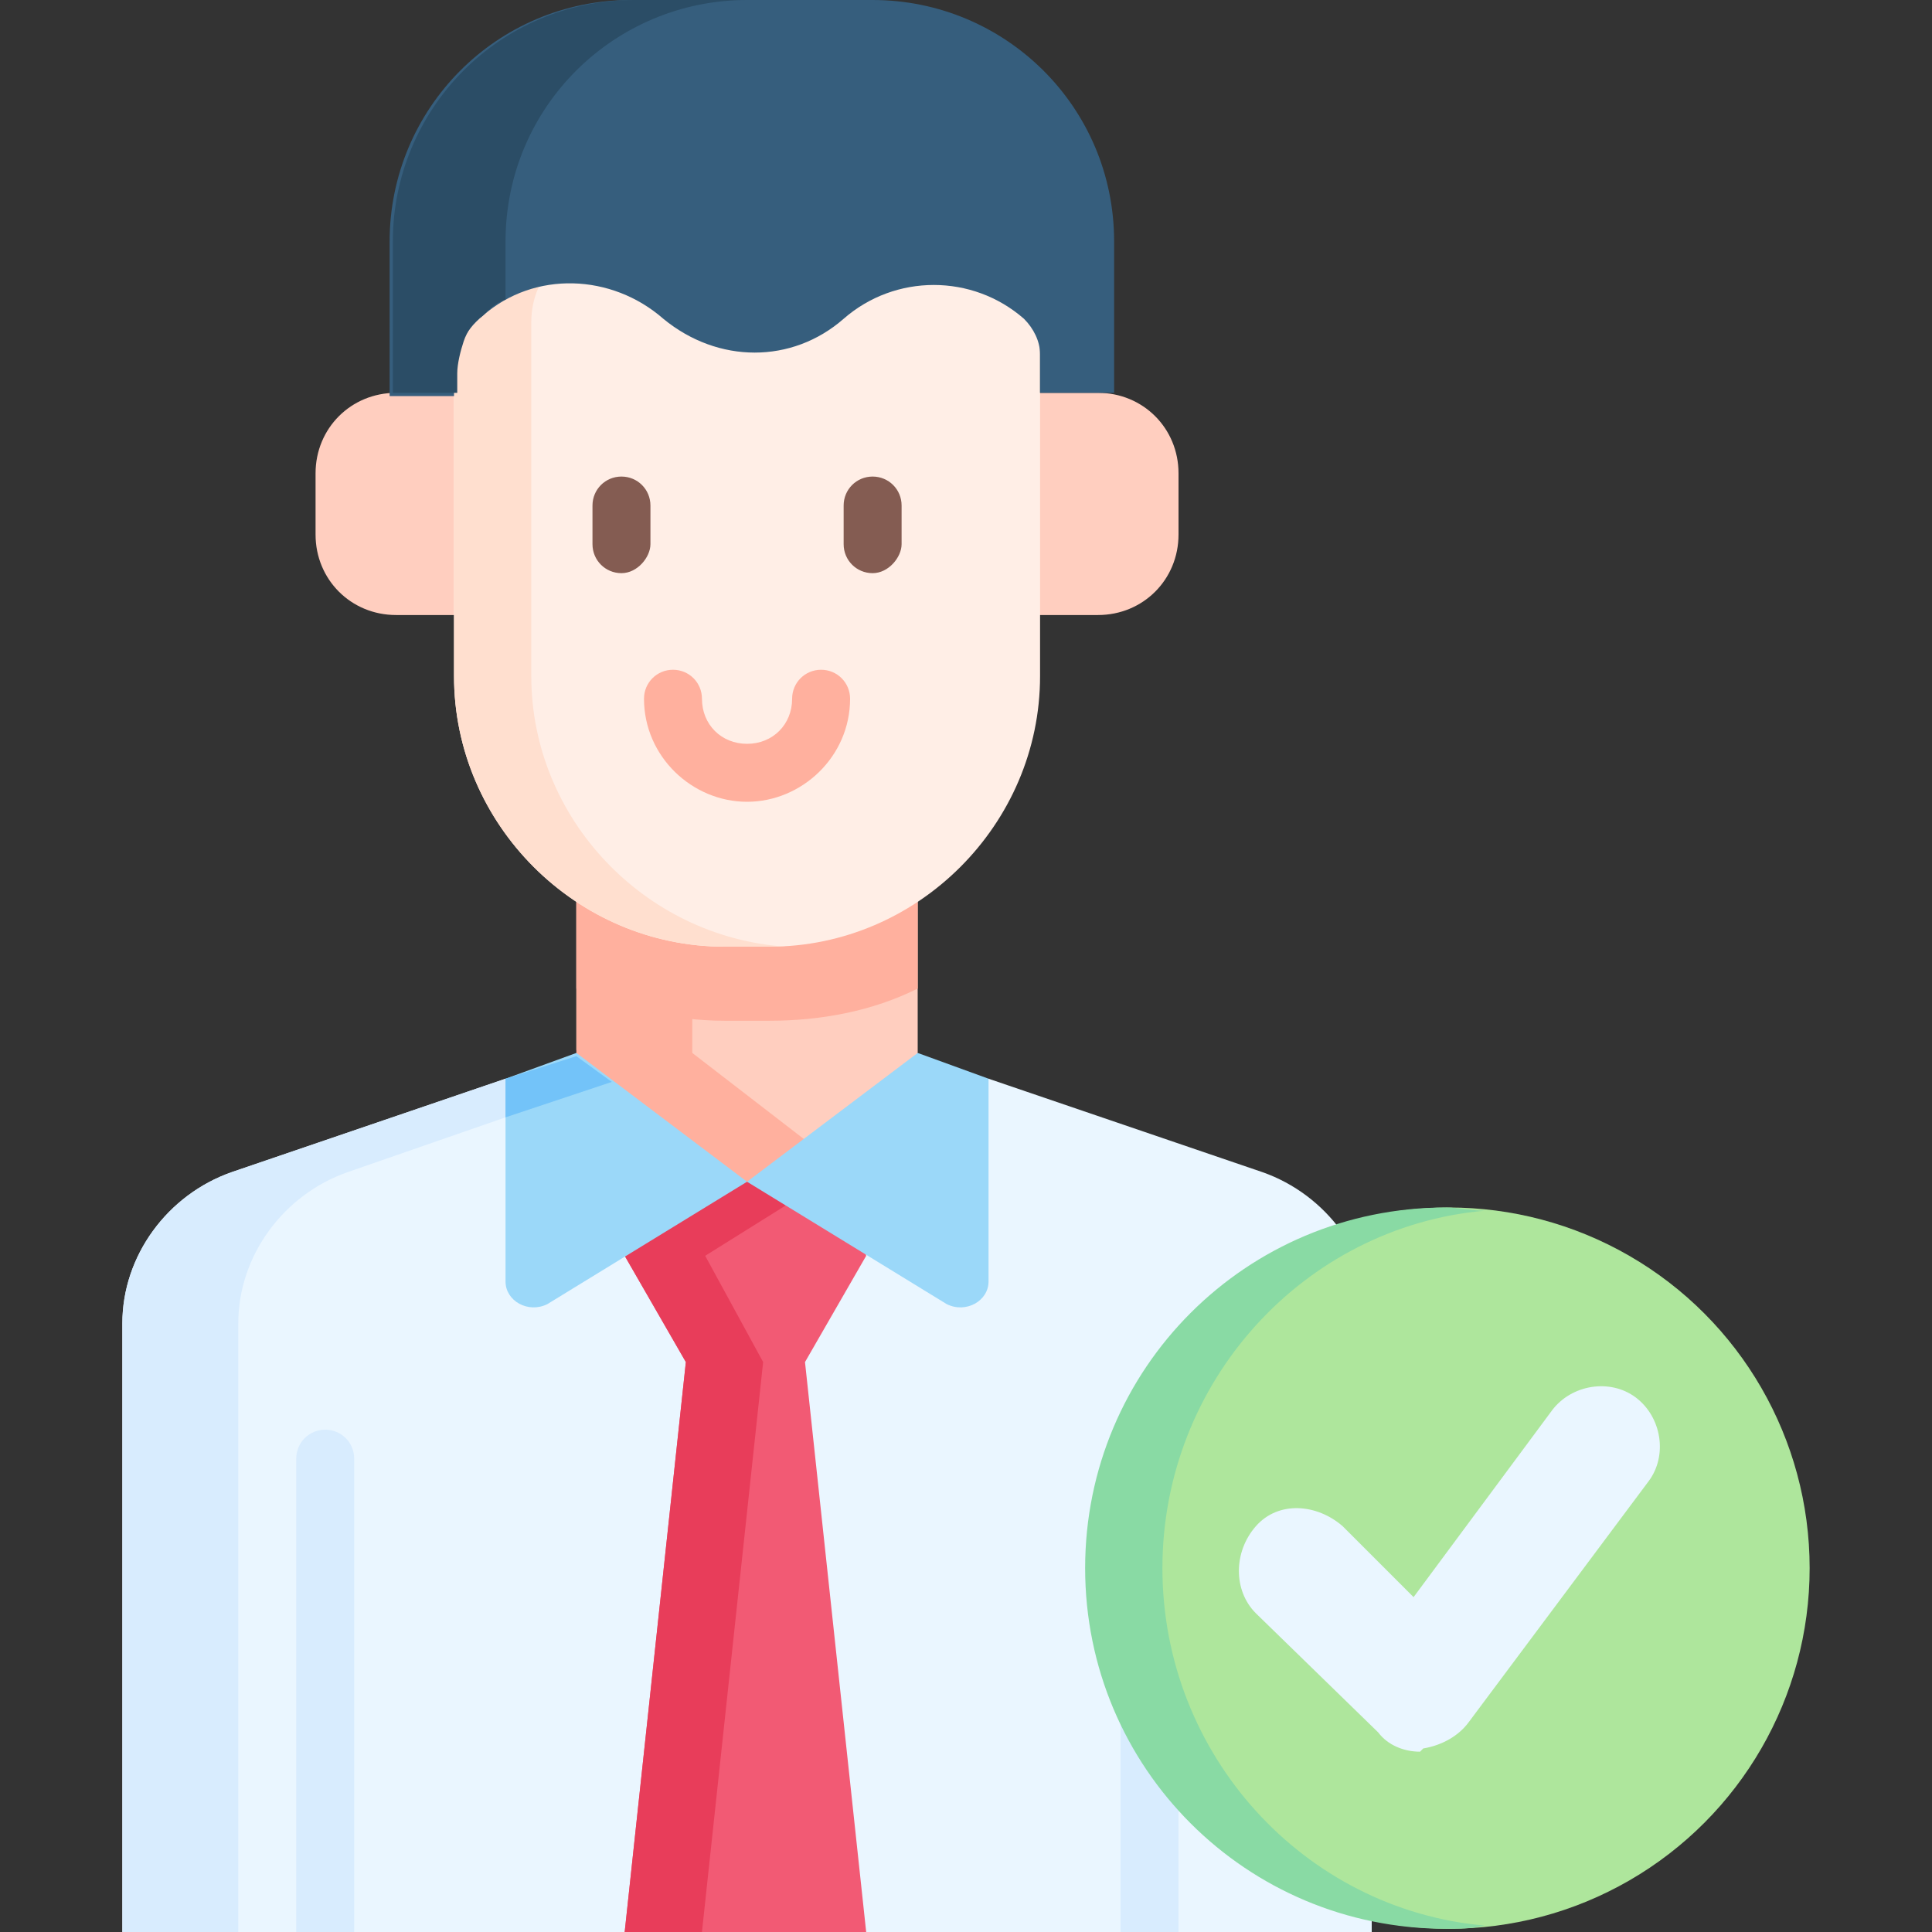 <svg xmlns:v="https://vecta.io/nano" xmlns="http://www.w3.org/2000/svg" xmlns:xlink="http://www.w3.org/1999/xlink" id="Layer_1" x="0px" y="0px" viewBox="0 0 60 60" style="enable-background:new 0 0 60 60;" xml:space="preserve"><rect x="0" y="0" width="60" height="60" fill="#333333" stroke="none"/><style type="text/css">	.st0{fill:#FFCEBF;}	.st1{fill:#EAF6FF;}	.st2{fill:#D8ECFE;}	.st3{fill:#FFB09E;}	.st4{fill:#FFEEE6;}	.st5{fill:#FFDFCF;}	.st6{fill:#845C52;}	.st7{fill:#F25A74;}	.st8{fill:#E83D5A;}	.st9{fill:#365E7D;}	.st10{fill:#2B4D66;}	.st11{fill:#9BD8F9;}	.st12{fill:#73C3F9;}	.st13{fill:#AEE69C;}	.st14{fill:#89DAA4;}</style><path class="st0" d="M31.1,12.2h3c1.4,0,2.5,1.1,2.5,2.5v1.9c0,1.4-1.1,2.5-2.5,2.5h-3V12.2z M15.3,12.2h-3c-1.4,0-2.5,1.1-2.5,2.5  v1.9c0,1.4,1.1,2.5,2.5,2.5h3V12.2z"></path><path class="st1" d="M42.6,41.1V60H3.8V41.1c0-2.1,1.4-4,3.4-4.7l8.5-2.9l0.7,0.4l1.1-0.4l0.4-0.7h10.6l0.4,0.5l1.2,0.4l0.6-0.2  l8.5,2.9C41.2,37.1,42.6,39,42.6,41.1L42.6,41.1z"></path><path class="st2" d="M15.7,34.7l-4.9,1.7c-2,0.7-3.4,2.6-3.4,4.7V60H3.8V41.1c0-2.1,1.4-4,3.4-4.7l8.5-2.9l0.5,0.4L15.7,34.7z"></path><path class="st0" d="M28.5,28v4.7l-0.3,0.7l-4,3l-1,0.2l-0.9,0l-4.3-3.3l-0.1-0.7l0-8.8h10.6L28.5,28z"></path><g>	<path class="st3" d="M25,35.4L24.9,36l-0.7,0.5l-1,0.2l-0.9,0l-4.3-3.3l-0.1-0.7l0-8.8h3.6l0,8.8L25,35.4z"></path>	<path class="st3" d="M28.5,28v2.7c-1.4,0.7-3,1-4.6,1h-1.4c-1.6,0-3.2-0.4-4.6-1V28l0-4.1h10.6L28.5,28z"></path></g><path class="st4" d="M14.1,10v11c0,4.6,3.8,8.4,8.4,8.4h1.4c4.6,0,8.4-3.8,8.4-8.4V10c0-1.4-1.1-2.6-2.6-2.6h-13  C15.3,7.4,14.1,8.6,14.1,10z"></path><path class="st5" d="M24.4,29.4l-0.5,0h-1.4c-4.6,0-8.4-3.8-8.4-8.4V10c0-1.4,1.1-2.6,2.6-2.6h2.4c-1.4,0-2.6,1.1-2.6,2.6v11  C16.5,25.4,20,29.1,24.4,29.4z"></path><g>	<g>		<path id="B" class="st6" d="M19.3,17.8c-0.5,0-0.9-0.4-0.9-0.9v-1.2c0-0.5,0.4-0.9,0.9-0.9c0.5,0,0.9,0.4,0.9,0.9v1.2    C20.2,17.3,19.8,17.8,19.3,17.8z"></path>	</g>	<g>		<path id="B_1_" class="st6" d="M27.1,17.8c-0.5,0-0.9-0.4-0.9-0.9v-1.2c0-0.5,0.4-0.9,0.9-0.9c0.5,0,0.9,0.4,0.9,0.9v1.2    C28,17.3,27.6,17.8,27.1,17.8z"></path>	</g></g><path class="st3" d="M23.2,24.9c-1.7,0-3.2-1.4-3.2-3.2c0-0.5,0.4-0.9,0.9-0.9s0.9,0.4,0.9,0.9c0,0.8,0.6,1.4,1.4,1.4  c0.8,0,1.4-0.6,1.4-1.4c0-0.5,0.4-0.9,0.9-0.9c0.5,0,0.9,0.4,0.9,0.9C26.4,23.5,24.9,24.9,23.2,24.9L23.2,24.9z"></path><path class="st2" d="M9.2,60V45.3c0-0.5,0.4-0.9,0.9-0.9c0.5,0,0.9,0.4,0.9,0.9V60H9.2z M36.6,45.3V60h-1.8V45.3  c0-0.5,0.4-0.9,0.9-0.9C36.2,44.4,36.6,44.8,36.6,45.3L36.6,45.3z"></path><path class="st7" d="M26.9,39l-0.3-1.1l-1.9-1.2h-1.5l-0.9,0l-2.4,1.5L19.4,39l1.9,3.3L19.4,60h7.5l-1.9-17.7L26.9,39z"></path><path class="st8" d="M25.1,37l-0.5-0.3l-1.5,0l-0.9,0l-2.4,1.5L19.4,39l1.9,3.3L19.4,60h2.4l1.9-17.7L21.9,39L25.1,37z"></path><path class="st9" d="M34.6,12.2h-2.3V11c0-0.4-0.2-0.8-0.5-1.1c-1.6-1.4-4-1.4-5.6,0c-1.6,1.4-3.9,1.4-5.6,0c-1.6-1.4-4-1.5-5.6-0.1  c-0.6,0.5-0.9,1.1-0.9,1.9l0,0.6h-2V7.5c0-4.1,3.3-7.5,7.5-7.5h7.5c4.1,0,7.5,3.3,7.5,7.5V12.2z"></path><path class="st10" d="M23.2,0c-4.1,0-7.5,3.3-7.5,7.5v1.8c-0.3,0.1-0.5,0.3-0.7,0.5c-0.3,0.2-0.5,0.5-0.6,0.8  c-0.1,0.3-0.2,0.7-0.2,1v0.6h-2V7.5c0-4.1,3.3-7.5,7.5-7.5L23.2,0L23.2,0z"></path><path class="st11" d="M17.9,32.7l5.3,4L17,40.5c-0.6,0.3-1.3-0.1-1.3-0.7v-6.3L17.9,32.7z"></path><path class="st12" d="M19,33.6l-3.3,1.1v-1.2l0,0l2.2-0.7L19,33.6z"></path><path class="st11" d="M28.5,32.7l-5.3,4l6.2,3.8c0.6,0.3,1.3-0.1,1.3-0.7v-6.3L28.5,32.7z"></path><circle class="st13" cx="45" cy="48.7" r="11.2"></circle><path class="st14" d="M36.1,48.7c0-5.8,4.4-10.6,10-11.1c-0.4,0-0.8-0.1-1.2-0.1c-6.2,0-11.2,5-11.2,11.2s5,11.2,11.2,11.2  c0.4,0,0.8,0,1.2-0.1C40.5,59.3,36.1,54.5,36.1,48.7L36.1,48.7z"></path><path class="st1" d="M44.1,54.4c-0.5,0-1-0.2-1.3-0.6L39,50.1c-0.7-0.7-0.7-1.9,0-2.7s1.9-0.7,2.7,0l2.2,2.2l4.3-5.8  c0.6-0.8,1.8-1,2.6-0.4c0.8,0.6,1,1.8,0.4,2.6l-5.6,7.5c-0.3,0.4-0.8,0.7-1.4,0.8C44.1,54.4,44.1,54.4,44.1,54.4z"></path></svg>